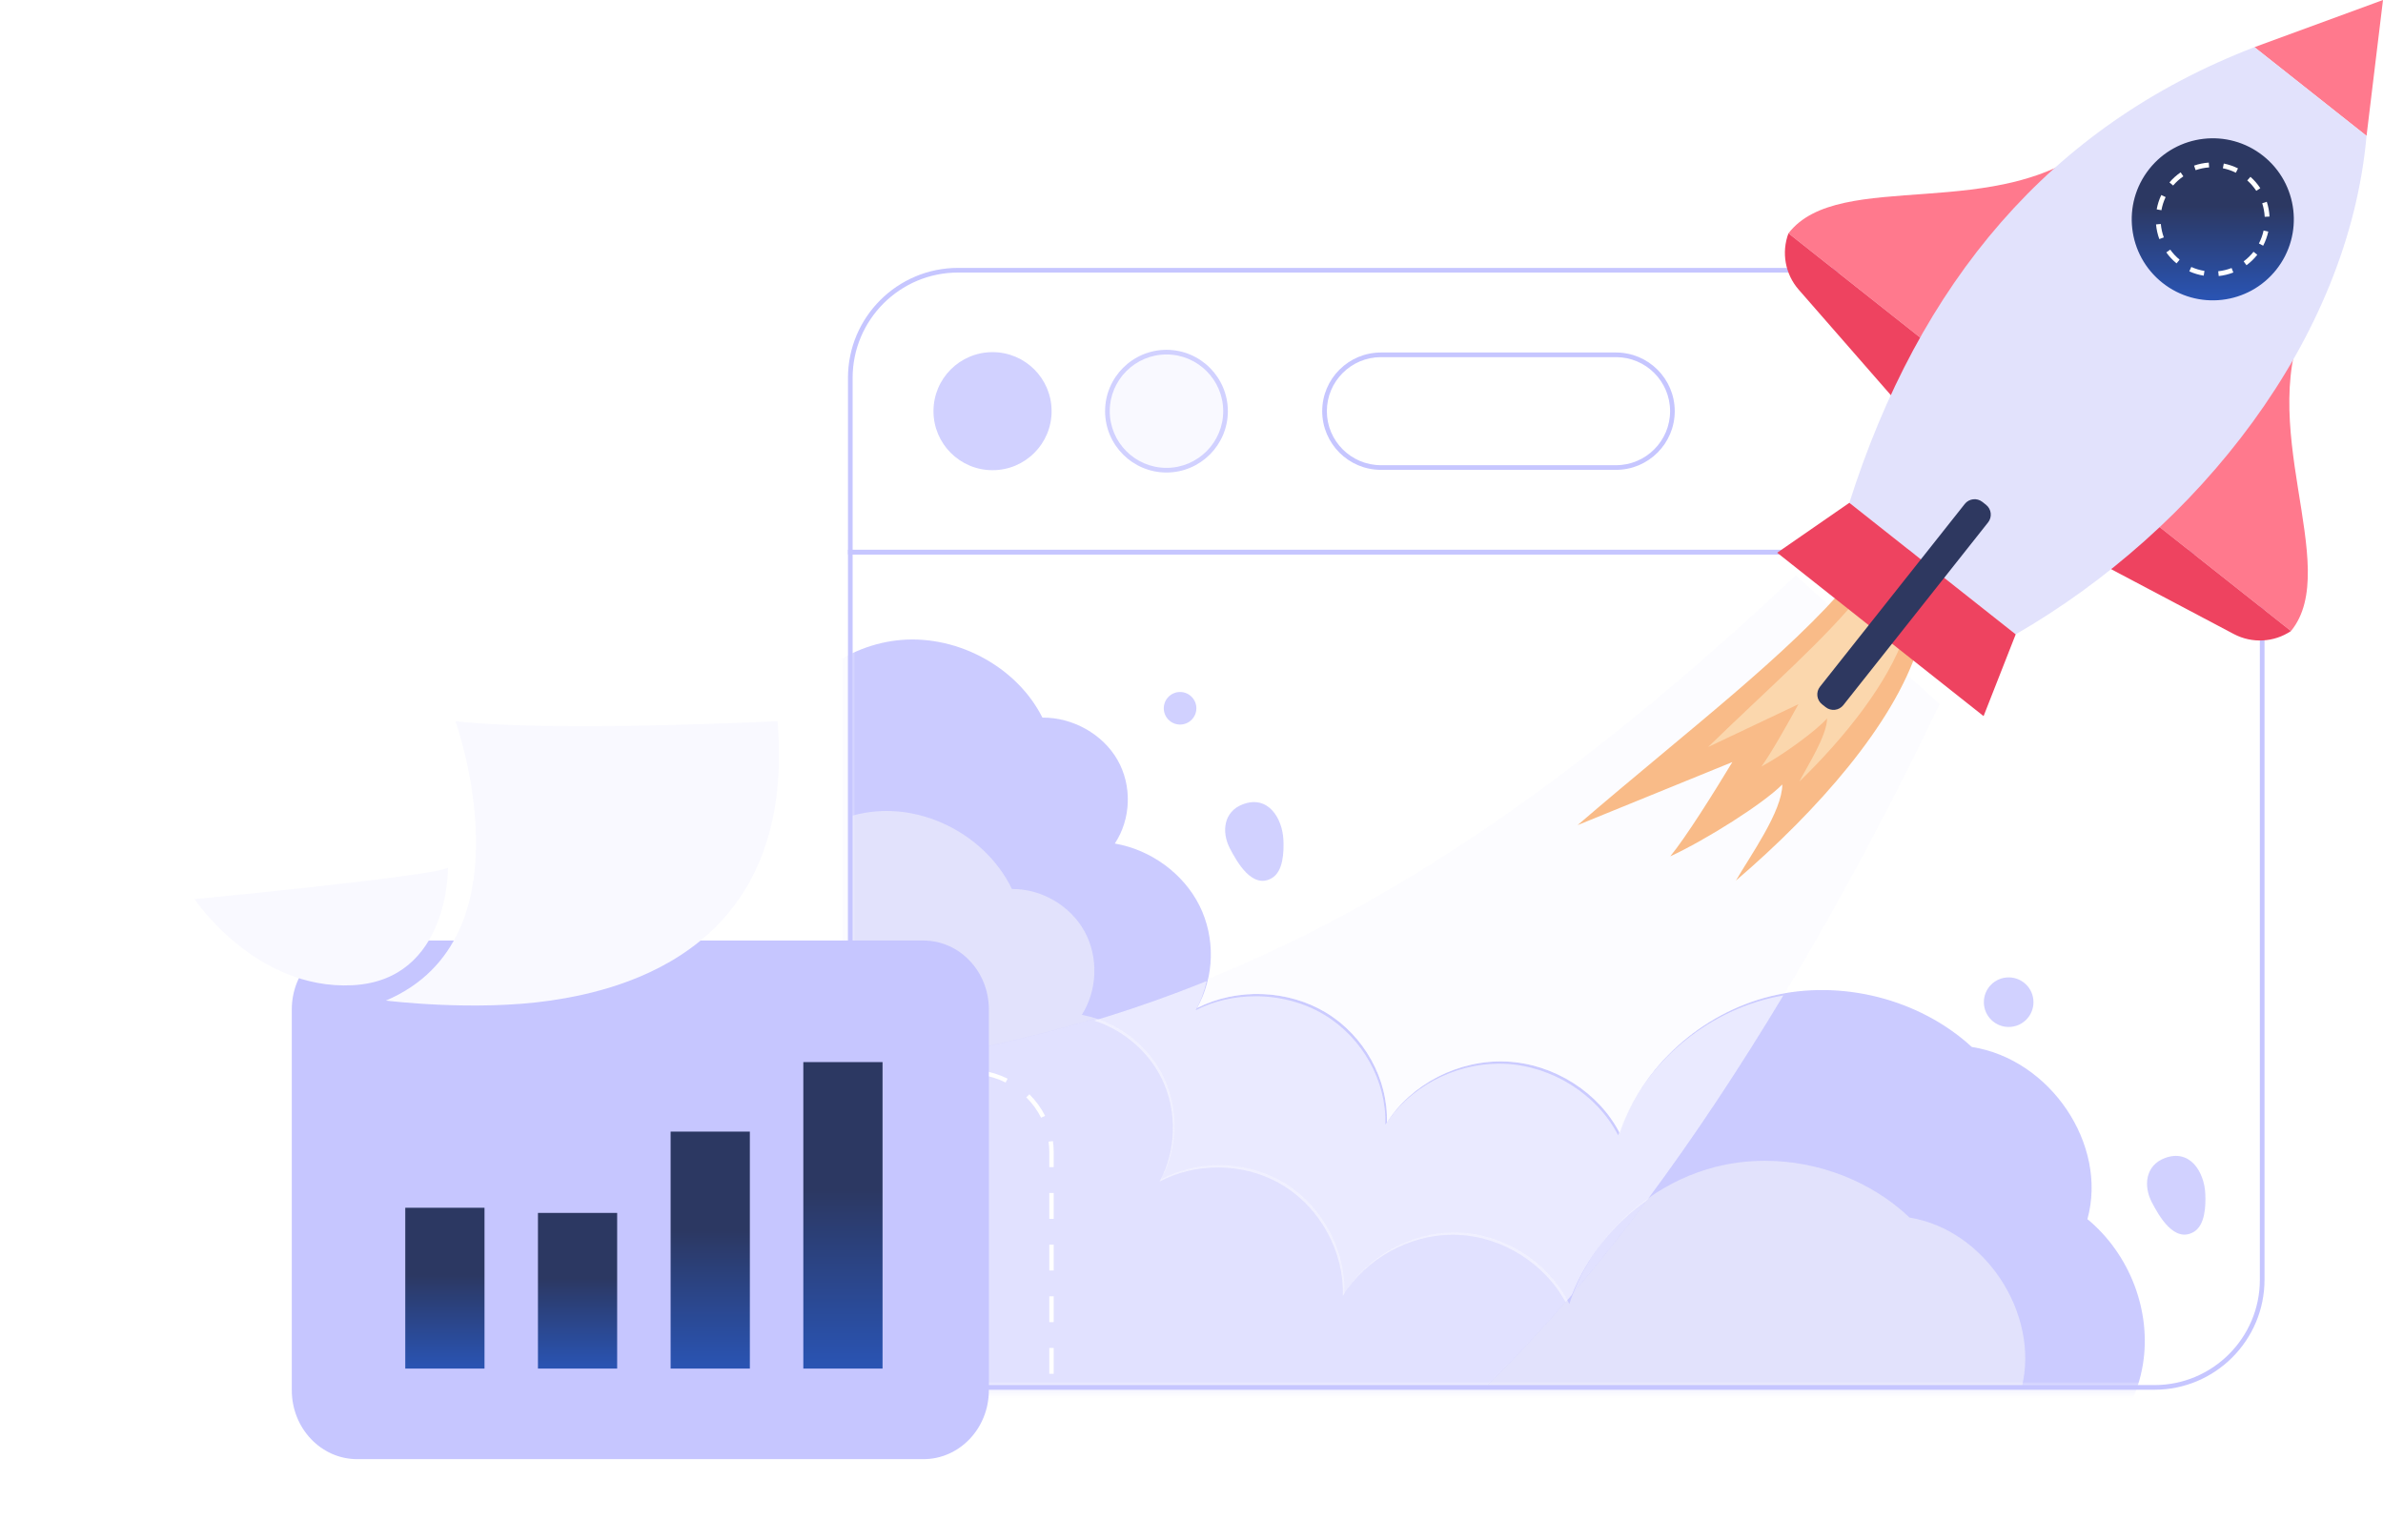 <svg xmlns="http://www.w3.org/2000/svg" width="294" height="190" viewBox="0 0 294 190" fill="none"><mask id="mask0_5502_1096" style="mask-type:luminance" maskUnits="userSpaceOnUse" x="104" y="68" width="176" height="104"><path d="M104.906 157.921C104.906 165.259 110.857 171.21 118.195 171.21H265.807C273.146 171.21 279.096 165.259 279.096 157.921V68.133H104.906V157.921Z" fill="white"></path></mask><g mask="url(#mask0_5502_1096)"><path d="M95.79 91.029C97.826 84.502 104.268 79.493 111.307 78.963C118.346 78.432 125.527 82.415 128.608 88.556C132.354 88.521 136.044 90.597 137.863 93.762C139.682 96.927 139.554 101.05 137.541 104.095C142 104.869 146.004 107.802 147.978 111.745C149.951 115.686 149.845 120.535 147.697 124.386C152.607 121.892 158.885 122.117 163.594 124.96C168.303 127.804 171.271 133.157 171.106 138.515C174.164 133.72 180.026 130.732 185.854 130.998C191.682 131.263 197.237 134.772 199.83 139.825C202.566 131.639 209.86 125.032 218.493 122.921C227.126 120.81 236.809 123.263 243.269 129.198C252.986 130.718 260.066 141.265 257.534 150.444C262.783 154.787 265.467 161.847 264.369 168.43C263.27 175.012 258.433 180.891 252.042 183.406L84.876 183.298L70.625 119.536L95.79 91.029Z" fill="#C6C6FF" fill-opacity="0.9"></path><path d="M249.432 171.211H183.206C186.649 167.869 190.038 164.245 193.35 160.405C193.442 160.573 193.532 160.745 193.617 160.917C193.77 160.44 193.94 159.966 194.124 159.5C197.283 155.796 200.373 151.891 203.389 147.833C205.891 146.074 208.695 144.753 211.661 144C213.653 143.492 215.704 143.247 217.753 143.247C224.294 143.247 230.848 145.743 235.594 150.256C244.884 151.753 251.674 162.095 249.432 171.211ZM104.906 132.057V100.724C105.958 100.416 107.041 100.214 108.139 100.126C108.548 100.094 108.96 100.078 109.371 100.078C115.762 100.078 122.056 103.937 124.847 109.706C124.879 109.706 124.911 109.706 124.944 109.706C128.529 109.706 132.047 111.771 133.786 114.906C135.541 118.07 135.412 122.191 133.466 125.238C134.05 125.344 134.626 125.486 135.189 125.668C125.306 128.651 115.327 130.654 104.906 132.057Z" fill="#E2E2FC"></path><path opacity="0.4" d="M199.831 139.824C197.237 134.772 191.682 131.262 185.854 130.998C185.613 130.987 185.374 130.982 185.133 130.982C179.548 130.982 174.037 133.917 171.106 138.515C171.272 133.157 168.304 127.803 163.594 124.96C161.063 123.433 158.079 122.661 155.097 122.661C152.531 122.661 149.967 123.233 147.698 124.386C148.329 123.256 148.782 122.039 149.06 120.785C171.494 111.715 194.283 96.633 221.539 71.007L225.619 74.654C217.857 82.894 207.087 91.123 194.632 101.823L213.724 94.045C211.383 97.921 207.974 103.351 206.063 105.677C210.462 103.647 217.542 99.18 219.888 96.81C219.888 100.117 215.904 105.645 214.168 108.665C223.157 100.974 231.429 91.782 235.304 83.305L239.304 86.879C233.703 98.603 227.28 110.785 220.205 122.565C219.63 122.663 219.058 122.783 218.493 122.921C209.86 125.031 202.567 131.639 199.831 139.824Z" fill="#F9F9FF"></path><path opacity="0.7" d="M193.16 160.686C190.56 155.911 185.368 152.634 179.931 152.384C179.703 152.372 179.476 152.367 179.248 152.367C173.848 152.367 168.513 155.31 165.676 159.912C165.839 154.554 162.977 149.203 158.429 146.364C155.989 144.839 153.111 144.07 150.234 144.07C147.751 144.07 145.27 144.644 143.072 145.801C145.148 141.95 145.256 137.099 143.354 133.16C141.707 129.754 138.597 127.102 134.999 125.949C139.633 124.55 144.243 122.936 148.87 121.066C148.592 122.32 148.139 123.537 147.508 124.667C149.777 123.514 152.341 122.942 154.907 122.942C157.889 122.942 160.873 123.714 163.404 125.241C168.114 128.085 171.082 133.438 170.916 138.796C173.848 134.198 179.359 131.263 184.943 131.263C185.184 131.263 185.423 131.268 185.664 131.279C191.493 131.543 197.047 135.053 199.641 140.106C202.377 131.92 209.67 125.313 218.303 123.202C218.868 123.064 219.44 122.945 220.015 122.846C214.745 131.612 209.117 140.158 203.199 148.114C199.08 151.012 195.781 155.098 193.934 159.781C193.677 160.084 193.42 160.385 193.16 160.686Z" fill="#F9F9FF"></path><path opacity="0.5" d="M183.206 171.211H118.194C110.857 171.211 104.906 165.26 104.906 157.922V132.057C115.327 130.654 125.306 128.651 135.189 125.668C138.787 126.821 141.897 129.473 143.544 132.879C145.446 136.818 145.338 141.669 143.262 145.52C145.46 144.363 147.941 143.789 150.424 143.789C153.3 143.789 156.179 144.558 158.618 146.083C163.167 148.922 166.029 154.273 165.866 159.631C168.703 155.029 174.037 152.087 179.438 152.087C179.666 152.087 179.893 152.091 180.12 152.103C185.558 152.353 190.75 155.63 193.35 160.405C190.038 164.245 186.649 167.869 183.206 171.211ZM194.124 159.5C195.971 154.817 199.27 150.731 203.389 147.833C200.373 151.891 197.283 155.796 194.124 159.5Z" fill="#F9F9FF"></path><path d="M228.352 71.6C220.487 80.903 208.624 89.803 194.631 101.824L213.724 94.045C211.383 97.922 207.974 103.351 206.062 105.678C210.462 103.647 217.542 99.18 219.887 96.81C219.887 100.117 215.904 105.645 214.167 108.666C224.351 99.952 233.615 89.314 236.606 79.971L228.352 71.6Z" fill="#F9BB88"></path><path d="M234.996 78.335L229.804 73.071C230.071 72.738 230.33 72.403 230.583 72.07L235.278 77.46C235.191 77.749 235.097 78.041 234.996 78.335Z" fill="white"></path><path d="M221.982 96.461C223.021 94.467 225.384 90.809 225.419 88.648C224.036 90.221 219.887 93.216 217.317 94.589C218.449 93.048 220.48 89.463 221.877 86.902L210.735 92.187C218.518 84.615 225.171 78.887 229.804 73.072L234.996 78.336C232.931 84.266 227.689 90.93 221.982 96.461Z" fill="#FBD7AD"></path><path d="M158.339 103.67C158.401 105.11 158.339 107.538 156.901 108.369C154.502 109.757 152.616 106.385 151.734 104.692C150.684 102.667 150.953 100.156 153.328 99.256C156.466 98.064 158.224 100.988 158.339 103.67Z" fill="#D1D1FF"></path><path d="M272.077 147.332C272.139 148.77 272.077 151.198 270.639 152.031C268.241 153.419 266.355 150.047 265.473 148.352C264.423 146.329 264.692 143.819 267.067 142.916C270.205 141.726 271.963 144.65 272.077 147.332Z" fill="#D1D1FF"></path><path d="M147.6 87.404C147.6 88.516 146.7 89.414 145.59 89.414C144.481 89.414 143.581 88.516 143.581 87.404C143.581 86.295 144.481 85.394 145.59 85.394C146.7 85.394 147.6 86.295 147.6 87.404Z" fill="#D1D1FF"></path><path d="M250.877 123.672C250.877 125.363 249.508 126.731 247.817 126.731C246.127 126.731 244.757 125.363 244.757 123.672C244.757 121.982 246.127 120.613 247.817 120.613C249.508 120.613 250.877 121.982 250.877 123.672Z" fill="#D1D1FF"></path></g><path d="M105.192 68.42V157.924C105.192 165.092 111.024 170.923 118.194 170.923H265.806C272.975 170.923 278.808 165.092 278.808 157.924V68.42H105.192ZM265.806 171.498H118.194C110.709 171.498 104.618 165.407 104.618 157.924V67.846H279.382V157.924C279.382 165.407 273.292 171.498 265.806 171.498Z" fill="#C6C6FF"></path><path d="M105.192 67.846H278.808V46.632C278.808 39.464 272.975 33.633 265.806 33.633H118.194C111.024 33.633 105.192 39.464 105.192 46.632V67.846ZM279.382 68.42H104.618V46.632C104.618 39.147 110.709 33.059 118.194 33.059H265.806C273.292 33.059 279.382 39.147 279.382 46.632V68.42Z" fill="#C6C6FF"></path><path d="M129.74 50.738C129.74 54.762 126.478 58.023 122.454 58.023C118.429 58.023 115.167 54.762 115.167 50.738C115.167 46.716 118.429 43.455 122.454 43.455C126.478 43.455 129.74 46.716 129.74 50.738Z" fill="#D1D1FF"></path><path d="M151.201 50.738C151.201 54.762 147.939 58.023 143.914 58.023C139.889 58.023 136.627 54.762 136.627 50.738C136.627 46.716 139.889 43.455 143.914 43.455C147.939 43.455 151.201 46.716 151.201 50.738Z" fill="#F9F9FF"></path><path d="M143.913 43.743C140.054 43.743 136.914 46.882 136.914 50.738C136.914 54.597 140.054 57.736 143.913 57.736C147.773 57.736 150.911 54.597 150.911 50.738C150.911 46.882 147.773 43.743 143.913 43.743ZM143.913 58.31C139.737 58.31 136.339 54.914 136.339 50.738C136.339 46.565 139.737 43.169 143.913 43.169C148.09 43.169 151.485 46.565 151.485 50.738C151.485 54.914 148.09 58.31 143.913 58.31Z" fill="#D1D1FF"></path><path d="M170.367 44.074C166.691 44.074 163.7 47.064 163.7 50.739C163.7 54.416 166.691 57.406 170.367 57.406H199.378C203.054 57.406 206.045 54.416 206.045 50.739C206.045 47.064 203.054 44.074 199.378 44.074H170.367ZM199.378 57.98H170.367C166.374 57.98 163.126 54.733 163.126 50.739C163.126 46.747 166.374 43.5 170.367 43.5H199.378C203.371 43.5 206.619 46.747 206.619 50.739C206.619 54.733 203.371 57.98 199.378 57.98Z" fill="#C6C6FF"></path><path d="M258.582 17.498C246.949 27.68 226.885 20.663 220.651 28.791L238.465 42.895L258.582 17.498Z" fill="#FF798D"></path><path d="M220.65 28.791C219.759 31.163 220.244 33.832 221.909 35.74L234.532 50.196L238.465 42.895L220.65 28.791Z" fill="#EE4360"></path><path d="M284.95 38.372C277.705 52.026 289.133 69.942 282.648 77.873L264.833 63.769L284.95 38.372Z" fill="#FF798D"></path><path d="M282.648 77.873C280.544 79.283 277.833 79.426 275.593 78.241L258.626 69.27L264.833 63.769L282.648 77.873Z" fill="#EE4360"></path><path d="M293.999 4.00543e-05L278.139 5.82L291.969 16.768L293.999 4.00543e-05Z" fill="#FF798D"></path><path d="M291.968 16.768C289.751 41.862 271.208 65.274 248.684 78.28L228.161 62.047C236.773 34.956 252.812 15.572 278.139 5.82L291.968 16.768Z" fill="#E2E2FC"></path><path d="M228.161 62.047L219.257 68.209L244.722 88.37L248.685 78.28L228.161 62.047Z" fill="#EE4360"></path><path d="M280.838 33.272C277.409 37.603 271.121 38.334 266.792 34.904C262.462 31.475 261.731 25.186 265.16 20.857C268.589 16.529 274.877 15.798 279.206 19.225C283.536 22.654 284.267 28.943 280.838 33.272Z" fill="url(#paint0_linear_5502_1096)"></path><path d="M270.883 20.998L270.691 20.436C271.275 20.232 271.885 20.108 272.505 20.065L272.548 20.658C271.98 20.698 271.42 20.812 270.883 20.998ZM275.848 21.314C275.34 21.059 274.799 20.876 274.243 20.765L274.357 20.182C274.965 20.303 275.556 20.503 276.112 20.781L275.848 21.314ZM268.105 22.895L267.654 22.51C268.058 22.037 268.523 21.618 269.034 21.269L269.368 21.761C268.901 22.08 268.476 22.463 268.105 22.895ZM278.365 23.549C278.054 23.076 277.681 22.643 277.254 22.265L277.648 21.82C278.114 22.234 278.522 22.705 278.862 23.224L278.365 23.549ZM266.664 25.942L266.08 25.837C266.189 25.224 266.379 24.629 266.645 24.068L267.182 24.322C266.939 24.836 266.764 25.381 266.664 25.942ZM279.405 26.755C279.377 26.184 279.272 25.623 279.099 25.083L279.662 24.898C279.854 25.488 279.966 26.101 279.999 26.724L279.405 26.755ZM266.403 29.504C266.189 28.922 266.054 28.313 265.999 27.692L266.59 27.64C266.64 28.208 266.764 28.765 266.958 29.297L266.403 29.504ZM279.215 30.322L278.691 30.046C278.952 29.542 279.147 29.005 279.268 28.448L279.847 28.577C279.714 29.183 279.503 29.771 279.215 30.322ZM268.53 32.503C268.048 32.108 267.623 31.652 267.267 31.148L267.749 30.803C268.077 31.264 268.466 31.683 268.908 32.044L268.53 32.503ZM277.159 32.731L276.808 32.253C277.261 31.916 277.672 31.518 278.026 31.071L278.491 31.44C278.104 31.93 277.658 32.363 277.159 32.731ZM271.881 34.018C271.266 33.92 270.667 33.742 270.105 33.485L270.349 32.943C270.864 33.178 271.411 33.343 271.973 33.431L271.881 34.018ZM273.733 34.065L273.671 33.473C274.236 33.414 274.789 33.278 275.321 33.074L275.535 33.628C274.958 33.851 274.35 33.999 273.733 34.065Z" fill="white"></path><path d="M225.245 87.271L224.79 86.911C224.124 86.385 224.012 85.409 224.538 84.743L242.403 62.187C242.929 61.521 243.908 61.409 244.574 61.937L245.027 62.295C245.693 62.823 245.808 63.799 245.279 64.465L227.416 87.019C226.888 87.685 225.911 87.8 225.245 87.271Z" fill="#2E3860"></path><path d="M59.129 132.531H55.867V132H59.129V132.531ZM65.653 132.531H62.391V132H65.653V132.531ZM72.177 132.531H68.915V132H72.177V132.531ZM78.701 132.531H75.439V132H78.701V132.531ZM85.224 132.531H81.963V132H85.224V132.531ZM91.748 132.531H88.486V132H91.748V132.531ZM98.272 132.531H95.01V132H98.272V132.531ZM104.796 132.531H101.534V132H104.796V132.531ZM111.32 132.531H108.058V132H111.32V132.531ZM117.844 132.531H114.582V132H117.844V132.531ZM124.068 133.585C123.122 133.114 122.11 132.795 121.06 132.64L121.141 132.115C122.25 132.278 123.317 132.614 124.316 133.111L124.068 133.585ZM49.684 133.713L49.423 133.247C50.409 132.72 51.465 132.355 52.568 132.162L52.666 132.684C51.62 132.867 50.617 133.213 49.684 133.713ZM128.445 137.931C127.978 137.002 127.362 136.154 126.614 135.413L127.003 135.041C127.791 135.823 128.441 136.715 128.934 137.697L128.445 137.931ZM45.435 138.177L44.939 137.956C45.405 136.962 46.029 136.05 46.794 135.247L47.192 135.61C46.466 136.371 45.874 137.234 45.435 138.177ZM130 144.032H129.456V142.189C129.456 141.754 129.426 141.314 129.367 140.883L129.904 140.812C129.967 141.265 130 141.728 130 142.189V144.032ZM44.544 144.312H44V142.189C44 141.828 44.02 141.461 44.059 141.099L44.6 141.157C44.563 141.499 44.544 141.847 44.544 142.189V144.312ZM130 150.407H129.456V147.219H130V150.407ZM44.544 150.687H44V147.5H44.544V150.687ZM130 156.782H129.456V153.594H130V156.782ZM44.544 157.062H44V153.875H44.544V157.062ZM130 163.157H129.456V159.969H130V163.157ZM44.544 163.437H44V160.25H44.544V163.437ZM130 169.532H129.456V166.344H130V169.532ZM44.544 169.812H44V166.625H44.544V169.812ZM130 175.907H129.456V172.719H130V175.907ZM44.544 176.187H44V173H44.544V176.187ZM129.68 182.32L129.154 182.191C129.354 181.417 129.456 180.616 129.456 179.811V179.094H130V179.811C130 180.661 129.893 181.504 129.68 182.32ZM44.396 182.601C44.133 181.698 44 180.758 44 179.811V179.375H44.544V179.811C44.544 180.709 44.67 181.6 44.918 182.454L44.396 182.601ZM126.127 187.735L125.786 187.322C126.612 186.668 127.323 185.894 127.895 185.021L128.354 185.31C127.749 186.23 126.999 187.046 126.127 187.735ZM48.106 187.913C47.214 187.248 46.442 186.453 45.812 185.55L46.259 185.251C46.858 186.107 47.59 186.861 48.434 187.492L48.106 187.913ZM119.964 189.994L119.945 189.462C121.01 189.424 122.054 189.22 123.043 188.857L123.235 189.354C122.189 189.737 121.091 189.951 119.964 189.994ZM54.332 190C53.205 189.989 52.1 189.805 51.046 189.452L51.222 188.95C52.22 189.284 53.268 189.458 54.336 189.469L54.332 190ZM60.858 190H57.596V189.469H60.858V190ZM67.382 190H64.12V189.469H67.382V190ZM73.906 190H70.644V189.469H73.906V190ZM80.429 190H77.167V189.469H80.429V190ZM86.953 190H83.691V189.469H86.953V190ZM93.477 190H90.215V189.469H93.477V190ZM100.001 190H96.739V189.469H100.001V190ZM106.525 190H103.263V189.469H106.525V190ZM113.049 190H109.787V189.469H113.049V190ZM119.573 190H116.311V189.469H119.573V190Z" fill="white"></path><path d="M113.922 180.065H44.078C39.617 180.065 36 176.258 36 171.562V124.566C36 119.87 39.617 116.065 44.078 116.065H113.922C118.385 116.065 122 119.87 122 124.566V171.562C122 176.258 118.385 180.065 113.922 180.065Z" fill="#C6C6FF"></path><path d="M59.775 168.887H50V149.042H59.775V168.887Z" fill="url(#paint1_linear_5502_1096)"></path><path d="M76.142 168.887H66.37V149.678H76.142V168.887Z" fill="url(#paint2_linear_5502_1096)"></path><path d="M92.512 168.887H82.737V139.644H92.512V168.887Z" fill="url(#paint3_linear_5502_1096)"></path><path d="M108.884 168.887H99.109V131.066H108.884V168.887Z" fill="url(#paint4_linear_5502_1096)"></path><g filter="url(#filter0_d_5502_1096)"><path fill-rule="evenodd" clip-rule="evenodd" d="M55.268 107.074C55.268 107.074 55.483 120.966 43.49 121.581C31.498 122.191 24 110.956 24 110.956C24 110.956 53.77 108.098 55.268 107.074Z" fill="#F9F9FF"></path><path fill-rule="evenodd" clip-rule="evenodd" d="M95.932 89C95.932 89 68.321 90.371 56.187 89C56.187 89 65.811 115.715 47.61 123.475C47.61 123.475 58.489 124.848 67.904 123.475C77.317 122.104 98.237 116.857 95.932 89Z" fill="#F9F9FF"></path></g><defs><filter id="filter0_d_5502_1096" x="6.10352e-05" y="85" width="112.108" height="75.085" filterUnits="userSpaceOnUse" color-interpolation-filters="sRGB"><feGaussianBlur stdDeviation="10"></feGaussianBlur></filter><linearGradient id="paint0_linear_5502_1096" x1="272.999" y1="39.576" x2="272.999" y2="15.278" gradientUnits="userSpaceOnUse"><stop stop-color="#295AC5"></stop><stop offset="0.583" stop-color="#2C3862"></stop><stop offset="1" stop-color="#2C3862"></stop></linearGradient><linearGradient id="paint1_linear_5502_1096" x1="54.887" y1="171.378" x2="54.887" y2="147.268" gradientUnits="userSpaceOnUse"><stop stop-color="#295AC5"></stop><stop offset="0.583" stop-color="#2C3862"></stop><stop offset="1" stop-color="#2C3862"></stop></linearGradient><linearGradient id="paint2_linear_5502_1096" x1="71.256" y1="171.299" x2="71.256" y2="147.961" gradientUnits="userSpaceOnUse"><stop stop-color="#295AC5"></stop><stop offset="0.583" stop-color="#2C3862"></stop><stop offset="1" stop-color="#2C3862"></stop></linearGradient><linearGradient id="paint3_linear_5502_1096" x1="87.625" y1="172.558" x2="87.625" y2="137.03" gradientUnits="userSpaceOnUse"><stop stop-color="#295AC5"></stop><stop offset="0.583" stop-color="#2C3862"></stop><stop offset="1" stop-color="#2C3862"></stop></linearGradient><linearGradient id="paint4_linear_5502_1096" x1="103.997" y1="173.635" x2="103.997" y2="127.686" gradientUnits="userSpaceOnUse"><stop stop-color="#295AC5"></stop><stop offset="0.583" stop-color="#2C3862"></stop><stop offset="1" stop-color="#2C3862"></stop></linearGradient></defs></svg>